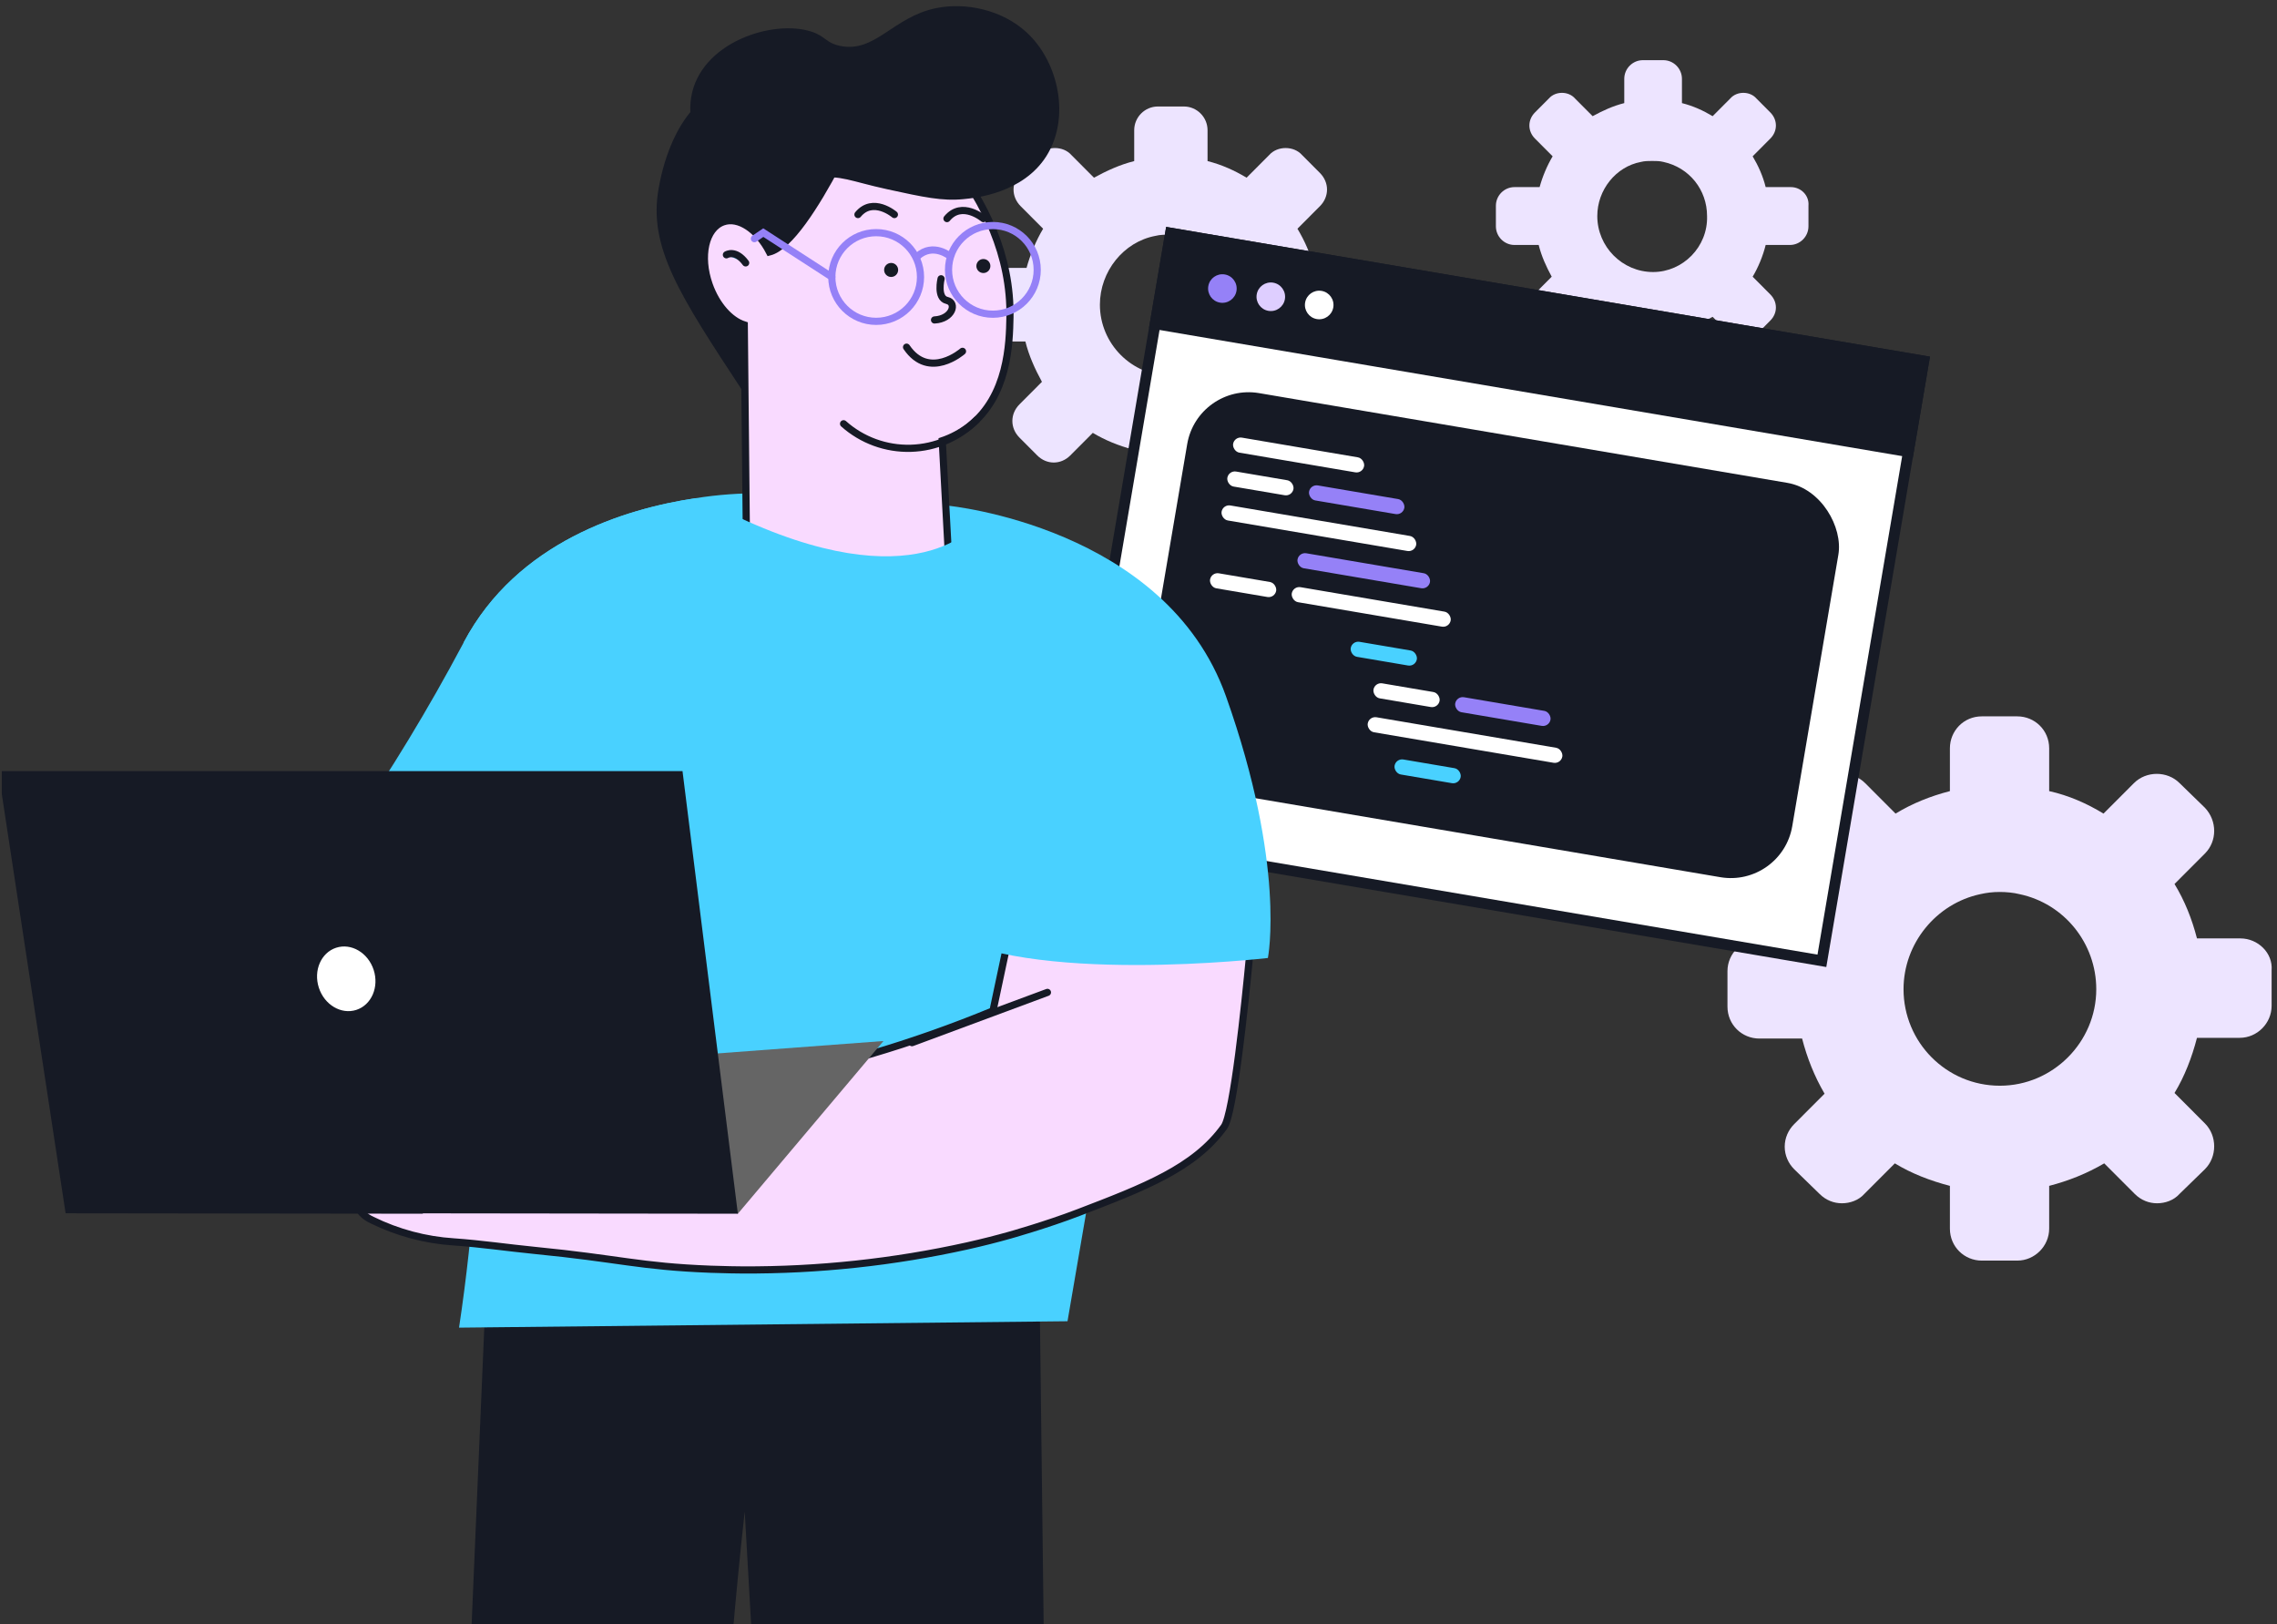 <?xml version="1.0" encoding="UTF-8"?> <svg xmlns="http://www.w3.org/2000/svg" width="635" height="453" viewBox="0 0 635 453" fill="none"><rect x="0" y="0" width="635" height="453" fill="#333333" stroke="none"/><g clip-path="url(#clip0_2302_34321)"><path d="M499.408 52.177H492.403C491.625 49.054 490.327 46.191 488.771 43.589L493.7 38.644C495.776 36.561 495.776 33.438 493.7 31.356L489.809 27.452C487.993 25.37 484.361 25.37 482.545 27.452L477.615 32.397C475.021 30.835 472.167 29.534 469.054 28.753V21.986C469.054 19.124 466.719 16.781 463.866 16.781H458.158C455.304 16.781 452.969 19.124 452.969 21.986V28.753C449.856 29.534 447.003 30.835 444.149 32.397L439.22 27.452C437.404 25.37 433.772 25.37 431.956 27.452L428.064 31.356C425.989 33.438 425.989 36.561 428.064 38.644L432.993 43.589C431.437 46.191 430.14 49.314 429.361 52.177H422.357C419.503 52.177 417.168 54.52 417.168 57.383V63.108C417.168 65.971 419.503 68.314 422.357 68.314H429.102C429.88 71.437 431.177 74.3 432.734 77.162L427.805 82.108C426.767 83.149 426.248 84.45 426.248 85.751C426.248 87.053 426.767 88.354 427.805 89.395L431.696 93.299C432.734 94.34 434.031 94.861 435.328 94.861C436.625 94.861 437.922 94.34 438.96 93.299L443.889 88.354C446.484 89.915 449.597 91.217 452.71 91.998V98.764C452.71 101.627 455.045 103.97 457.899 103.97H463.606C466.46 103.97 468.795 101.627 468.795 98.764V91.998C471.908 91.217 474.762 89.915 477.615 88.354L482.545 93.299C483.582 94.34 484.879 94.861 486.177 94.861C487.474 94.861 488.771 94.34 489.809 93.299L493.7 89.395C495.776 87.313 495.776 84.19 493.7 82.108L488.771 77.162C490.327 74.56 491.625 71.437 492.403 68.314H499.148C502.002 68.314 504.337 65.971 504.337 63.108V57.383C504.596 54.52 502.261 52.177 499.408 52.177ZM461.012 75.861C452.451 75.861 445.446 68.834 445.446 60.245C445.446 52.958 450.635 46.451 457.639 45.15C458.677 44.89 459.715 44.89 460.752 44.89C461.79 44.89 462.828 44.89 463.866 45.15C471.13 46.712 476.059 52.958 476.059 60.245C476.318 68.834 469.314 75.861 461.012 75.861Z" fill="#EDE4FF"></path><path d="M375.354 74.708H366.446C365.457 70.737 363.807 67.096 361.828 63.786L368.096 57.498C370.735 54.851 370.735 50.879 368.096 48.232L363.148 43.267C360.838 40.62 356.22 40.62 353.911 43.267L347.643 49.555C344.344 47.57 340.715 45.915 336.756 44.922V36.317C336.756 32.677 333.787 29.698 330.158 29.698H322.901C319.272 29.698 316.303 32.677 316.303 36.317V44.922C312.344 45.915 308.715 47.57 305.086 49.555L298.818 43.267C296.509 40.62 291.891 40.62 289.581 43.267L284.633 48.232C281.994 50.879 281.994 54.851 284.633 57.498L290.901 63.786C288.921 67.096 287.272 71.067 286.282 74.708H277.375C273.746 74.708 270.777 77.686 270.777 81.327V88.608C270.777 92.248 273.746 95.227 277.375 95.227H285.952C286.942 99.198 288.592 102.839 290.571 106.479L284.303 112.767C282.983 114.091 282.324 115.746 282.324 117.401C282.324 119.056 282.983 120.71 284.303 122.034L289.251 126.998C290.571 128.322 292.22 128.984 293.87 128.984C295.519 128.984 297.169 128.322 298.488 126.998L304.756 120.71C308.055 122.696 312.014 124.351 315.973 125.344V133.948C315.973 137.589 318.942 140.568 322.571 140.568H329.828C333.457 140.568 336.426 137.589 336.426 133.948V125.344C340.385 124.351 344.014 122.696 347.643 120.71L353.911 126.998C355.23 128.322 356.88 128.984 358.529 128.984C360.178 128.984 361.828 128.322 363.148 126.998L368.096 122.034C370.735 119.387 370.735 115.415 368.096 112.767L361.828 106.479C363.807 103.17 365.457 99.198 366.446 95.227H375.024C378.653 95.227 381.622 92.248 381.622 88.608V81.327C381.951 77.686 378.982 74.708 375.354 74.708ZM326.529 104.825C315.643 104.825 306.736 95.889 306.736 84.967C306.736 75.701 313.334 67.427 322.241 65.772C323.56 65.441 324.88 65.441 326.199 65.441C327.519 65.441 328.839 65.441 330.158 65.772C339.395 67.758 345.663 75.701 345.663 84.967C345.993 95.889 337.086 104.825 326.529 104.825Z" fill="#EDE4FF"></path><path d="M624.807 261.693H612.684C611.269 256.229 609.249 251.17 606.42 246.515L614.906 238.016C618.341 234.576 618.341 228.91 614.906 225.267L607.834 218.387C604.399 214.947 598.54 214.947 595.105 218.387L586.618 226.886C581.971 224.053 576.919 221.827 571.464 220.613V208.674C571.464 203.614 567.423 199.77 562.573 199.77H552.672C547.621 199.77 543.782 203.817 543.782 208.674V220.613C538.326 222.03 533.275 224.053 528.628 226.886L520.141 218.387C516.706 214.947 510.846 214.947 507.411 218.387L500.541 225.47C497.106 228.91 497.106 234.576 500.541 238.219L509.028 246.718C506.199 251.372 503.976 256.431 502.764 261.895H490.641C485.791 261.895 481.75 265.942 481.75 270.799V280.715C481.75 285.774 485.791 289.619 490.641 289.619H502.562C503.976 295.083 505.997 300.142 508.826 304.998L500.339 313.498C498.723 315.117 497.713 317.343 497.713 319.771C497.713 322.199 498.723 324.425 500.339 326.044L507.411 332.925C509.23 334.746 511.453 335.555 513.675 335.555C515.898 335.555 518.323 334.746 519.939 332.925L528.425 324.425C533.073 327.258 538.326 329.282 543.782 330.699V342.638C543.782 347.697 547.823 351.542 552.672 351.542H562.573C567.423 351.542 571.464 347.495 571.464 342.638V330.699C576.919 329.282 581.971 327.258 586.82 324.425L595.307 332.925C597.125 334.746 599.348 335.555 601.571 335.555C603.793 335.555 606.218 334.746 607.834 332.925L614.906 326.044C618.341 322.604 618.341 316.736 614.906 313.295L606.42 304.796C609.249 300.142 611.269 294.88 612.684 289.417H624.605C629.455 289.417 633.496 285.369 633.496 280.512V270.597C633.9 265.74 629.657 261.693 624.807 261.693ZM557.724 302.772C542.772 302.772 530.85 290.631 530.85 275.858C530.85 263.109 539.943 251.979 552.268 249.349C554.087 248.944 555.703 248.741 557.724 248.741C559.542 248.741 561.563 248.944 563.18 249.349C575.707 251.979 584.598 263.109 584.598 275.858C584.598 290.631 572.474 302.772 557.724 302.772Z" fill="#EDE4FF"></path><path d="M536.495 100.683L326.438 65L298.025 232.257L508.082 267.941L536.495 100.683Z" fill="white" stroke="#161A25" stroke-width="3" stroke-miterlimit="10"></path><path d="M536.495 100.683L326.438 65L322.141 90.291L532.198 125.974L536.495 100.683Z" fill="#161A25" stroke="#161A25" stroke-width="3" stroke-miterlimit="10"></path><path d="M340.227 84.393C342.397 84.762 344.455 83.301 344.824 81.131C345.192 78.961 343.732 76.903 341.562 76.535C339.392 76.166 337.334 77.626 336.965 79.796C336.597 81.966 338.057 84.024 340.227 84.393Z" fill="#9581F7"></path><path d="M353.731 86.687C355.901 87.055 357.959 85.595 358.328 83.425C358.696 81.255 357.236 79.197 355.066 78.829C352.896 78.46 350.838 79.92 350.469 82.09C350.101 84.26 351.561 86.318 353.731 86.687Z" fill="#DECEFF"></path><path d="M367.227 88.979C369.397 89.347 371.455 87.887 371.824 85.717C372.192 83.547 370.732 81.489 368.562 81.121C366.392 80.752 364.334 82.212 363.965 84.382C363.597 86.552 365.057 88.61 367.227 88.979Z" fill="white"></path><rect x="333.992" y="106.717" width="184.196" height="111.542" rx="17.38" transform="rotate(9.641 333.992 106.717)" fill="#161A25"></rect><rect x="344.242" y="121.686" width="37.052" height="4.245" rx="2.123" transform="rotate(9.641 344.242 121.686)" fill="white"></rect><rect x="342.633" y="131.144" width="18.702" height="4.245" rx="2.123" transform="rotate(9.641 342.633 131.144)" fill="white"></rect><rect x="337.812" y="159.522" width="18.702" height="4.245" rx="2.123" transform="rotate(9.641 337.812 159.522)" fill="white"></rect><rect x="377.043" y="178.627" width="18.702" height="4.245" rx="2.123" transform="rotate(9.641 377.043 178.627)" fill="#49D1FF"></rect><rect x="389.266" y="211.44" width="18.702" height="4.245" rx="2.123" transform="rotate(9.641 389.266 211.44)" fill="#49D1FF"></rect><rect x="341.027" y="140.604" width="55.047" height="4.245" rx="2.123" transform="rotate(9.641 341.027 140.604)" fill="white"></rect><rect x="365.418" y="135.015" width="26.956" height="4.245" rx="2.123" transform="rotate(9.641 365.418 135.015)" fill="#9581F7"></rect><rect x="383.387" y="190.207" width="18.702" height="4.245" rx="2.123" transform="rotate(9.641 383.387 190.207)" fill="white"></rect><rect x="381.781" y="199.666" width="55.047" height="4.245" rx="2.123" transform="rotate(9.641 381.781 199.666)" fill="white"></rect><rect x="406.176" y="194.078" width="26.956" height="4.245" rx="2.123" transform="rotate(9.641 406.176 194.078)" fill="#9581F7"></rect><rect x="360.598" y="163.392" width="44.954" height="4.245" rx="2.123" transform="rotate(9.641 360.598 163.392)" fill="white"></rect><rect x="362.203" y="153.934" width="37.469" height="4.245" rx="2.123" transform="rotate(9.641 362.203 153.934)" fill="#9581F7"></rect><path d="M289.916 359.849L294.117 704.861H223.8C218.428 610.41 213.056 515.962 207.684 421.518C197.119 516.628 197.923 609.744 187.373 704.861L120.692 706.774C125.634 591.143 130.569 475.501 135.497 359.849H289.916Z" fill="#161A25"></path><path d="M80.07 252.626L50.203 263.713" stroke="#161A25" stroke-width="2" stroke-miterlimit="10" stroke-linecap="round"></path><path d="M97.519 231.686C112.146 242.256 128.752 249.773 146.346 253.789C163.94 257.805 182.163 258.239 199.928 255.065L212.638 139.623L212.863 137.561C206.522 137.481 200.185 137.941 193.922 138.936C174.218 141.901 144.232 151.065 129.342 179.107L128.923 179.891C119.428 197.728 108.944 215.02 97.519 231.686Z" fill="#49D1FF"></path><path d="M129.337 179.106C130.361 204.655 131.378 230.203 132.388 255.752C133.076 272.996 133.463 278.561 133.624 286.78C134.056 314.706 132.181 342.62 128.016 370.237L297.702 368.453C307.686 310.287 317.667 252.117 327.645 193.943C322.194 190.362 316.725 186.663 311.239 182.845C291.965 169.544 273.776 156.072 256.596 142.588C256.596 142.588 236.731 148.734 219.359 140.085C217.683 139.945 215.394 139.784 212.644 139.623C211.118 139.526 209.421 139.451 207.627 139.365C202.77 139.172 198.247 139 193.928 138.936C174.214 141.901 144.228 151.065 129.337 179.106Z" fill="#49D1FF"></path><path d="M103.782 340.252C110.898 343.75 118.634 345.813 126.548 346.322C134.068 346.838 141.589 347.955 149.109 348.697C172.745 351.007 178.311 353.188 198.24 353.95C202.398 354.101 205.589 354.133 207.029 354.144C228.132 354.253 249.181 352.001 269.783 347.429C274.166 346.441 277.948 345.474 281.461 344.485C281.461 344.485 291.689 341.627 300.725 338.157C319.064 331.131 333.117 325.737 341.379 314.22C344.022 310.524 347.17 280.195 348.48 266.497C348.856 262.435 349.082 259.835 349.082 259.835L340.186 252.422L283.825 249.371C282.879 253.83 281.923 258.278 280.988 262.726C279.635 269.122 278.277 275.511 276.917 281.892C265.739 286.518 254.323 290.549 242.719 293.968C219.256 300.879 195.127 305.29 170.736 307.129C164.344 307.376 159.165 307.645 155.835 307.849C154.245 307.192 152.716 306.394 151.269 305.464C145.317 300.984 141.696 298.276 138.795 293.184C137.141 290.326 135.733 286.738 133.692 286.738C131.962 286.802 130.748 289.563 130.362 290.423C128.342 295.032 130.802 301.8 133.993 307.785L132.424 307.376C131.565 307.14 130.469 306.828 129.201 306.506C121.337 304.357 107.155 301.016 104.813 304.798C104.33 305.593 104.093 307.151 106.07 310.46C105.589 310.258 105.093 310.093 104.587 309.966C102.923 309.54 101.169 309.634 99.559 310.234C98.925 310.492 96.411 311.459 95.939 313.307C95.326 315.638 97.991 319.098 103.008 320.956C99.882 321.289 97.475 323.427 97.142 325.77C96.755 328.488 99.119 331.722 102.836 332.356C102.098 332.44 101.41 332.769 100.881 333.29C100.501 333.686 100.213 334.161 100.039 334.681C99.864 335.201 99.807 335.754 99.871 336.298C99.871 336.298 100.075 338.533 103.782 340.252Z" fill="#F9DAFF" stroke="#161A25" stroke-width="2" stroke-miterlimit="10" stroke-linecap="round"></path><path d="M104.513 309.997C113.648 313.879 123.378 316.176 133.285 316.787" stroke="#161A25" stroke-width="2" stroke-miterlimit="10" stroke-linecap="round"></path><path d="M102.03 320.387C105.934 321.932 109.936 323.217 114.009 324.233C119.731 325.648 125.572 326.522 131.457 326.844" stroke="#161A25" stroke-width="2" stroke-miterlimit="10" stroke-linecap="round"></path><path d="M102.932 332.152C106.828 333.32 110.802 334.207 114.825 334.806C119.969 335.579 125.172 335.885 130.371 335.719" stroke="#161A25" stroke-width="2" stroke-miterlimit="10" stroke-linecap="round"></path><path d="M129.132 306.538L140.531 309.976" stroke="#161A25" stroke-width="2" stroke-miterlimit="10" stroke-linecap="round"></path><path d="M292.105 276.747L254.331 290.768" stroke="#161A25" stroke-width="2" stroke-miterlimit="10" stroke-linecap="round"></path><path d="M264.367 141.021C264.367 141.021 325.08 146.854 341.904 194.191C358.729 241.528 353.583 267.152 353.583 267.152C353.583 267.152 285.833 275.027 261.488 259.201L264.367 141.021Z" fill="#49D1FF"></path><path d="M219.681 114.924C218.832 115.845 217.696 116.45 216.458 116.643C212.633 117.062 209.185 112.195 207.208 109.197C189.545 82.338 180.714 68.93 183.679 52.524C184.388 48.635 187.762 29.963 201.707 24.354C217.651 17.908 247.432 30.296 246.551 47.883C245.896 60.668 219.681 114.924 219.681 114.924Z" fill="#161A25"></path><path d="M281.647 88.614C281.507 95.586 281.196 110.52 270.162 118.975C267.926 120.675 265.43 122.003 262.77 122.908L265.059 165.302C257.592 172.778 247.536 177.095 236.974 177.359C226.411 177.623 216.152 173.814 208.321 166.72L207.558 90.612C203.691 89.387 199.823 85.176 197.782 79.406C194.978 71.478 196.707 63.635 201.692 61.883C205.99 60.358 211.362 64.032 214.585 70.263C225.737 67.427 244.033 23.722 244.033 23.722C250.662 28.75 282.399 53.568 281.647 88.614Z" fill="#F9DAFF" stroke="#161A25" stroke-width="2" stroke-miterlimit="10" stroke-linecap="round"></path><path d="M202.577 71.057C202.577 71.057 205.091 69.456 207.949 73.313L202.577 71.057Z" fill="#49D1FF"></path><path d="M202.577 71.057C202.577 71.057 205.091 69.456 207.949 73.313" stroke="#161A25" stroke-width="2" stroke-miterlimit="10" stroke-linecap="round"></path><path d="M235.25 118.17C240.4 122.765 247.113 125.214 254.012 125.014C260.911 124.814 267.472 121.981 272.348 117.096" stroke="#161A25" stroke-width="2" stroke-miterlimit="10" stroke-linecap="round"></path><path d="M262.443 77.74C262.443 77.74 261.143 83.112 264.076 83.778C267.009 84.444 265.602 88.957 260.617 89.225" stroke="#161A25" stroke-width="2" stroke-miterlimit="10" stroke-linecap="round"></path><path d="M268.418 97.972C268.418 97.972 259.125 106.116 252.818 96.811" stroke="#161A25" stroke-width="2" stroke-miterlimit="10" stroke-linecap="round"></path><path d="M274.242 60.958C274.242 60.958 268.279 55.876 264.089 60.958" stroke="#161A25" stroke-width="2" stroke-miterlimit="10" stroke-linecap="round"></path><path d="M249.426 59.832C249.426 59.832 243.452 54.75 239.262 59.832" stroke="#161A25" stroke-width="2" stroke-miterlimit="10" stroke-linecap="round"></path><path d="M291.826 43.51C285.262 53.921 271.929 55.221 268.727 55.532C262.764 56.123 257.586 54.995 247.401 52.771C237.216 50.547 234.229 48.721 228.202 49.731C221.047 50.945 220.262 54.394 215.449 54.673C205.565 55.264 190.427 41.781 192.737 27.223C195.186 11.848 215.481 5.327 226.246 8.808C230.297 10.119 230.265 11.956 234.272 12.794C244.103 14.835 248.969 4.768 261.002 2.276C269.254 0.568 279.46 2.716 286.315 9.044C295.329 17.371 298.519 32.895 291.826 43.51Z" fill="#161A25"></path><path d="M276.888 87.625C270.058 87.625 264.522 82.088 264.522 75.259C264.522 68.429 270.058 62.893 276.888 62.893C283.717 62.893 289.254 68.429 289.254 75.259C289.254 82.088 283.717 87.625 276.888 87.625Z" stroke="#9581F7" stroke-width="2" stroke-miterlimit="10" stroke-linecap="round"></path><path d="M244.341 89.612C237.512 89.612 231.975 84.075 231.975 77.246C231.975 70.416 237.512 64.88 244.341 64.88C251.171 64.88 256.707 70.416 256.707 77.246C256.707 84.075 251.171 89.612 244.341 89.612Z" stroke="#9581F7" stroke-width="2" stroke-miterlimit="10" stroke-linecap="round"></path><path d="M265.004 71.477C265.004 71.477 260.255 67.501 255.85 71.477" stroke="#9581F7" stroke-width="2" stroke-miterlimit="10" stroke-linecap="round"></path><path d="M231.977 77.235L212.863 64.869L210.382 66.556" stroke="#9581F7" stroke-width="2" stroke-miterlimit="10" stroke-linecap="round"></path><path d="M248.517 77.236C247.437 77.236 246.562 76.361 246.562 75.281C246.562 74.201 247.437 73.325 248.517 73.325C249.597 73.325 250.473 74.201 250.473 75.281C250.473 76.361 249.597 77.236 248.517 77.236Z" fill="#161A25"></path><path d="M274.24 76.139C273.16 76.139 272.285 75.264 272.285 74.184C272.285 73.104 273.16 72.228 274.24 72.228C275.32 72.228 276.195 73.104 276.195 74.184C276.195 75.264 275.32 76.139 274.24 76.139Z" fill="#161A25"></path><path d="M272.343 145.887C272.343 145.887 256.013 168.449 203.583 143.115C198.942 157.598 194.304 172.084 189.67 186.574L226.392 194.094L278.145 186.917L272.343 145.887Z" fill="#49D1FF"></path><path d="M205.772 338.469L246.383 290.305L116.975 299.974L205.772 338.469Z" fill="#656565"></path><path d="M117.922 338.361V338.469L18.296 338.35L-0.474 215.034H190.335L205.773 338.469L117.922 338.361Z" fill="#161A25"></path><path d="M88.919 275.44C87.365 270.655 89.527 265.664 93.748 264.293C97.97 262.922 102.652 265.691 104.206 270.476C105.76 275.262 103.597 280.253 99.376 281.624C95.155 282.994 90.473 280.226 88.919 275.44Z" fill="white"></path></g><defs><clipPath id="clip0_2302_34321"><rect width="634" height="453" fill="white" transform="matrix(-1 0 0 1 634.5 0)"></rect></clipPath></defs></svg> 